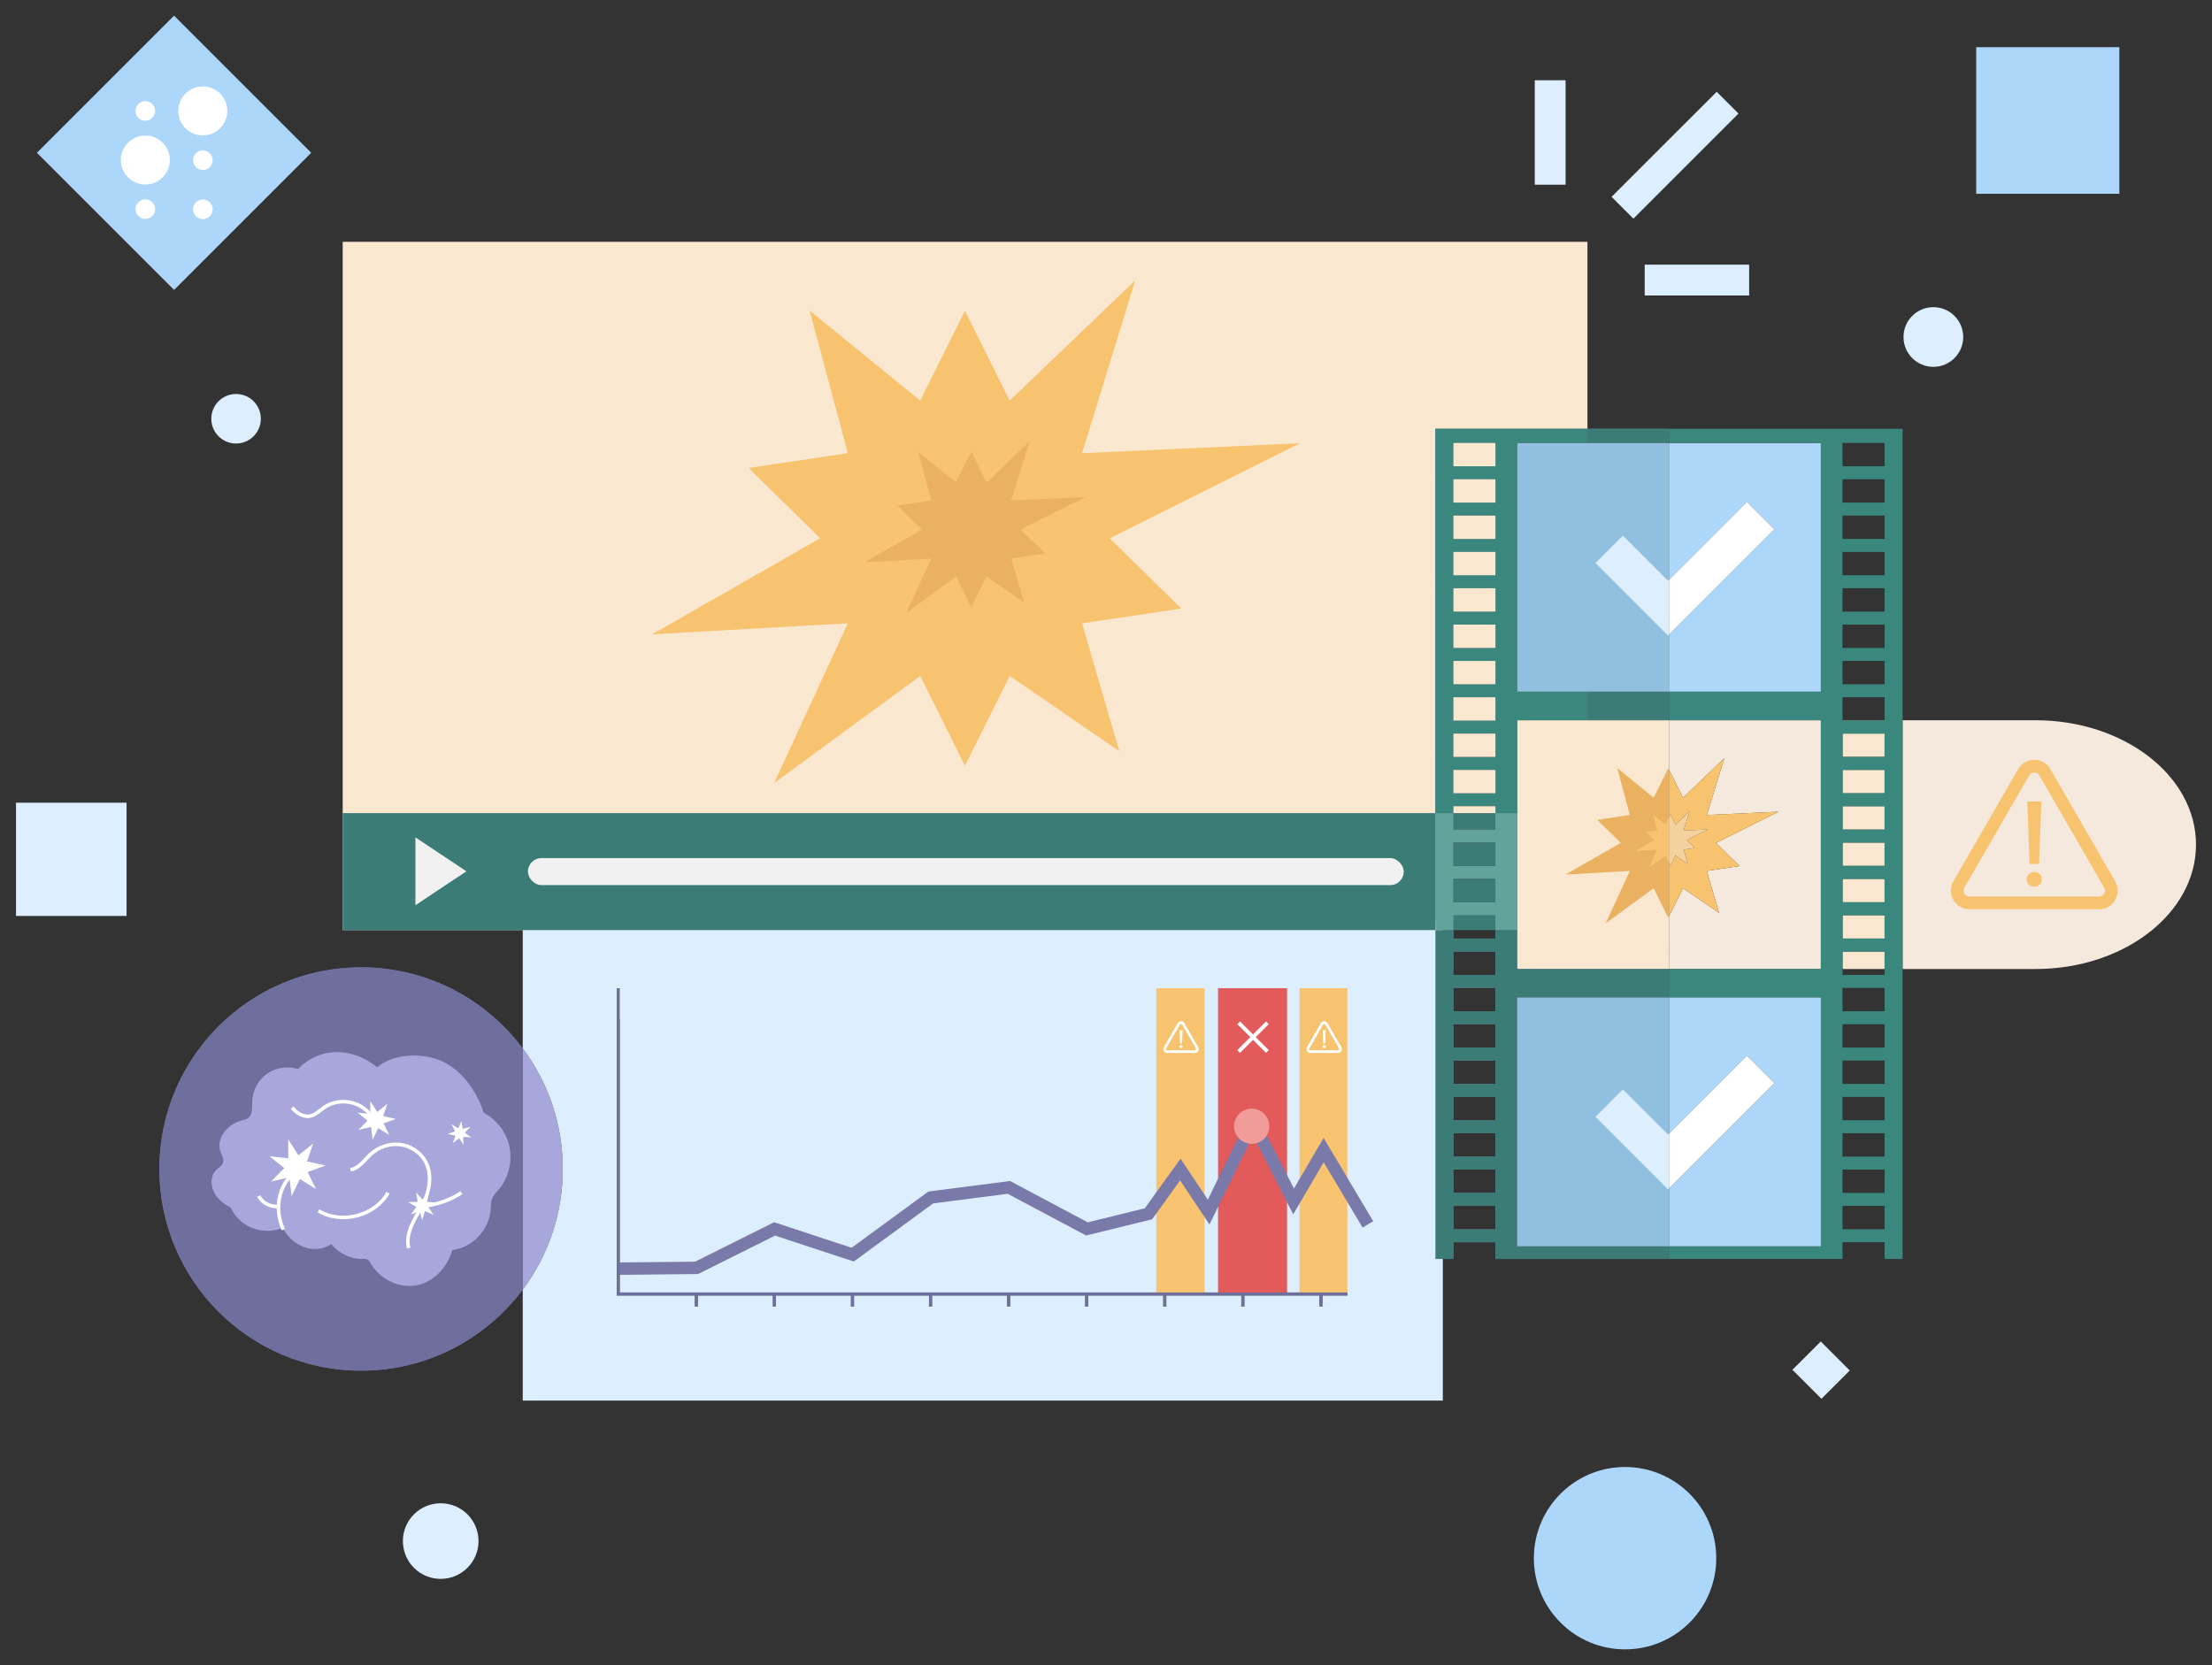 <?xml version="1.0" encoding="UTF-8"?><svg id="Capa_1" xmlns="http://www.w3.org/2000/svg" viewBox="0 0 1250 941"><rect x="0" y="0" width="1250" height="941" fill="#333333" stroke="none"/><path d="M318.01,660.68c0,25.56-8.41,49.14-22.61,68.15-20.79,27.82-53.98,45.83-91.38,45.83-62.95,0-113.98-51.03-113.98-113.98s51.03-113.99,113.98-113.99c37.4,0,70.59,18.01,91.38,45.84,14.2,19,22.61,42.59,22.61,68.15Z" fill="#6f6f9e" stroke-width="0"/><rect x="821.32" y="640.46" width="23.75" height="13.19" fill="none" stroke-width="0"/><rect x="821.32" y="660.99" width="23.75" height="13.19" fill="none" stroke-width="0"/><rect x="821.32" y="619.92" width="23.75" height="13.2" fill="none" stroke-width="0"/><rect x="821.32" y="681.52" width="23.75" height="13.2" fill="none" stroke-width="0"/><rect x="821.32" y="599.39" width="23.75" height="13.19" fill="none" stroke-width="0"/><rect x="821.32" y="476.19" width="23.75" height="13.19" fill="none" stroke-width="0"/><polygon points="821.32 517.25 821.32 525.66 821.32 530.45 845.07 530.45 845.07 525.66 845.07 517.25 821.32 517.25" fill="none" stroke-width="0"/><rect x="821.32" y="578.86" width="23.75" height="13.19" fill="none" stroke-width="0"/><rect x="821.32" y="496.72" width="23.75" height="13.2" fill="none" stroke-width="0"/><rect x="857.33" y="563.77" width="85.81" height="140.61" fill="none" stroke-width="0"/><rect x="821.32" y="537.79" width="23.75" height="13.19" fill="none" stroke-width="0"/><rect x="857.33" y="407.05" width="85.81" height="140.61" fill="none" stroke-width="0"/><rect x="821.32" y="558.32" width="23.75" height="13.2" fill="none" stroke-width="0"/><rect x="821.32" y="291.39" width="23.75" height="13.19" fill="none" stroke-width="0"/><rect x="821.32" y="311.92" width="23.75" height="13.2" fill="none" stroke-width="0"/><rect x="821.32" y="270.85" width="23.75" height="13.2" fill="none" stroke-width="0"/><rect x="821.32" y="332.45" width="23.75" height="13.2" fill="none" stroke-width="0"/><rect x="821.32" y="373.52" width="23.75" height="13.2" fill="none" stroke-width="0"/><rect x="821.32" y="435.12" width="23.75" height="13.2" fill="none" stroke-width="0"/><rect x="821.32" y="414.59" width="23.75" height="13.19" fill="none" stroke-width="0"/><rect x="821.32" y="394.05" width="23.75" height="13.2" fill="none" stroke-width="0"/><rect x="821.32" y="352.99" width="23.75" height="13.2" fill="none" stroke-width="0"/><polygon points="845.07 468.85 845.07 459.56 845.07 455.65 821.32 455.65 821.32 459.56 821.32 468.85 845.07 468.85" fill="none" stroke-width="0"/><rect x="821.32" y="250.32" width="23.75" height="13.19" fill="none" stroke-width="0"/><rect x="1041.22" y="435.12" width="23.75" height="13.2" fill="none" stroke-width="0"/><rect x="1041.22" y="332.45" width="23.75" height="13.2" fill="none" stroke-width="0"/><rect x="1041.22" y="311.92" width="23.75" height="13.2" fill="none" stroke-width="0"/><rect x="1041.22" y="373.52" width="23.75" height="13.2" fill="none" stroke-width="0"/><rect x="1041.22" y="414.59" width="23.75" height="13.19" fill="none" stroke-width="0"/><rect x="1041.22" y="394.05" width="23.75" height="13.2" fill="none" stroke-width="0"/><rect x="1041.22" y="352.99" width="23.75" height="13.2" fill="none" stroke-width="0"/><rect x="1041.22" y="291.39" width="23.75" height="13.19" fill="none" stroke-width="0"/><path d="M857.33,250.32v140.61h85.81v-140.61h-85.81Z" fill="none" stroke-width="0"/><rect x="1041.22" y="270.85" width="23.75" height="13.2" fill="none" stroke-width="0"/><rect x="1041.22" y="250.32" width="23.75" height="13.19" fill="none" stroke-width="0"/><rect x="1041.22" y="537.79" width="23.75" height="13.19" fill="none" stroke-width="0"/><rect x="1041.22" y="578.86" width="23.75" height="13.19" fill="none" stroke-width="0"/><rect x="1041.22" y="599.39" width="23.75" height="13.19" fill="none" stroke-width="0"/><rect x="1041.22" y="640.46" width="23.75" height="13.19" fill="none" stroke-width="0"/><rect x="1041.22" y="619.92" width="23.75" height="13.2" fill="none" stroke-width="0"/><rect x="1041.22" y="455.65" width="23.75" height="13.2" fill="none" stroke-width="0"/><rect x="1041.22" y="660.99" width="23.75" height="13.19" fill="none" stroke-width="0"/><rect x="1041.22" y="681.52" width="23.75" height="13.2" fill="none" stroke-width="0"/><rect x="1041.22" y="476.19" width="23.75" height="13.19" fill="none" stroke-width="0"/><rect x="1041.22" y="558.32" width="23.75" height="13.2" fill="none" stroke-width="0"/><rect x="1041.22" y="496.72" width="23.75" height="13.2" fill="none" stroke-width="0"/><rect x="1041.22" y="517.25" width="23.75" height="13.2" fill="none" stroke-width="0"/><path d="M943.14,250.32v-7.98h-131.99v469.19h10.17v-9.47h23.75v9.47h98.07v-7.15h-85.81v-140.61h85.81v-16.11h-85.81v-140.61h85.81v-16.12h-85.81v-140.61h85.81ZM821.32,250.32h23.75v13.19h-23.75v-13.19ZM821.32,270.85h23.75v13.2h-23.75v-13.2ZM821.32,291.39h23.75v13.19h-23.75v-13.19ZM821.32,311.92h23.75v13.2h-23.75v-13.2ZM821.32,332.45h23.75v13.2h-23.75v-13.2ZM821.32,352.99h23.75v13.2h-23.75v-13.2ZM821.32,373.52h23.75v13.2h-23.75v-13.2ZM821.32,394.05h23.75v13.2h-23.75v-13.2ZM821.32,414.59h23.75v13.19h-23.75v-13.19ZM821.32,435.12h23.75v13.2h-23.75v-13.2ZM821.32,489.38v-13.19h23.75v13.19h-23.75ZM845.07,496.72v13.2h-23.75v-13.2h23.75ZM845.07,694.72h-23.75v-13.2h23.75v13.2ZM845.07,674.18h-23.75v-13.19h23.75v13.19ZM845.07,653.65h-23.75v-13.19h23.75v13.19ZM845.07,633.12h-23.75v-13.2h23.75v13.2ZM845.07,612.58h-23.75v-13.19h23.75v13.19ZM845.07,592.05h-23.75v-13.19h23.75v13.19ZM845.07,571.52h-23.75v-13.2h23.75v13.2ZM845.07,550.98h-23.75v-13.19h23.75v13.19ZM845.07,530.45h-23.75v-13.2h23.75v13.2ZM845.07,468.85h-23.75v-13.2h23.75v13.2Z" fill="#6f6f9e" stroke-width="0"/><path d="M815.34,519.91v271.65H295.4v-62.73c14.2-19.01,22.61-42.59,22.61-68.15s-8.41-49.15-22.61-68.15v-72.62h519.94Z" fill="#def" stroke-width="0"/><polyline points="761.38 731.32 746.45 731.32 702.33 731.32 658.21 731.32 614.09 731.32 592.4 731.32 569.97 731.32 535.11 731.32 525.85 731.32 522.3 731.32 495.34 731.32 486.58 731.32 481.73 731.32 470.4 731.32 437.6 731.32 393.48 731.32 349.36 731.32 349.36 656.74 349.36 576.28" fill="none" stroke="#666" stroke-miterlimit="10" stroke-width="1.73"/><line x1="393.49" y1="731.32" x2="393.49" y2="738.36" fill="none" stroke="#666" stroke-miterlimit="10" stroke-width="1.73"/><line x1="437.61" y1="731.32" x2="437.61" y2="738.36" fill="none" stroke="#666" stroke-miterlimit="10" stroke-width="1.73"/><line x1="481.73" y1="731.32" x2="481.73" y2="738.36" fill="none" stroke="#666" stroke-miterlimit="10" stroke-width="1.73"/><line x1="525.85" y1="731.32" x2="525.85" y2="738.36" fill="none" stroke="#666" stroke-miterlimit="10" stroke-width="1.73"/><line x1="569.97" y1="731.32" x2="569.97" y2="738.36" fill="none" stroke="#666" stroke-miterlimit="10" stroke-width="1.73"/><line x1="614.09" y1="731.32" x2="614.09" y2="738.36" fill="none" stroke="#666" stroke-miterlimit="10" stroke-width="1.73"/><line x1="658.21" y1="731.32" x2="658.21" y2="738.36" fill="none" stroke="#666" stroke-miterlimit="10" stroke-width="1.73"/><line x1="702.33" y1="731.32" x2="702.33" y2="738.36" fill="none" stroke="#666" stroke-miterlimit="10" stroke-width="1.73"/><line x1="746.46" y1="731.32" x2="746.46" y2="738.36" fill="none" stroke="#666" stroke-miterlimit="10" stroke-width="1.73"/><rect x="1041.22" y="407.05" width="23.75" height=".2" fill="#f9e7cf" stroke-width="0"/><rect x="1041.22" y="414.59" width="23.75" height="13.19" fill="#f9e7cf" stroke-width="0"/><rect x="1041.22" y="435.12" width="23.75" height="13.2" fill="#f9e7cf" stroke-width="0"/><rect x="1041.22" y="455.65" width="23.75" height="13.2" fill="#f9e7cf" stroke-width="0"/><rect x="1041.22" y="476.19" width="23.75" height="13.19" fill="#f9e7cf" stroke-width="0"/><rect x="1041.22" y="496.72" width="23.75" height="13.2" fill="#f9e7cf" stroke-width="0"/><rect x="1041.22" y="517.25" width="23.75" height="13.2" fill="#f9e7cf" stroke-width="0"/><rect x="1041.22" y="537.79" width="23.75" height="9.87" fill="#f9e7cf" stroke-width="0"/><path d="M1240.96,477.35h0c0,38.83-40.63,70.31-90.76,70.31h-75.05v-140.61h75.05c50.13,0,90.76,31.48,90.76,70.3Z" fill="#f4e9dc" stroke-width="0"/><rect x="43.57" y="31.53" width="109.6" height="109.6" transform="translate(228.97 77.83) rotate(135)" fill="#acd7fa" stroke-width="0"/><g id="b9d36732-c76f-4d46-a4ef-b5bdb5010d08"><circle id="b2a32f93-a60b-4e39-860e-ee5384326921" cx="114.63" cy="118.28" r="5.54" fill="#fff" stroke-width="0"/><circle id="afa97646-34b5-4a66-8cbb-5a09c64a8c9f" cx="82.13" cy="118.19" r="5.54" fill="#fff" stroke-width="0"/><circle id="b5ab9dee-4a66-4d75-b373-f7741927e0f7" cx="114.63" cy="90.53" r="5.54" fill="#fff" stroke-width="0"/><circle id="b2d701ad-6516-47ef-ad28-9648a10772d6" cx="82.13" cy="90.44" r="13.84" fill="#fff" stroke-width="0"/><circle id="b0ed5940-38ad-47b3-828d-75aaea9e9889" cx="114.6" cy="62.69" r="13.84" fill="#fff" stroke-width="0"/><circle id="aa6c548a-e8fb-48be-8ac8-328b4503d0bc" cx="82.11" cy="62.69" r="5.54" fill="#fff" stroke-width="0"/></g><circle cx="918.32" cy="880.63" r="51.53" fill="#acd7fa" stroke-width="0"/><circle cx="249.04" cy="870.96" r="21.37" fill="#def" stroke-width="0"/><circle cx="1092.54" cy="190.46" r="16.87" fill="#def" stroke-width="0"/><circle cx="133.4" cy="236.66" r="14" fill="#def" stroke-width="0"/><rect x="1115.76" y="27.65" width="82.86" height="80.89" transform="translate(1225.29 -1089.1) rotate(90)" fill="#acd7fa" stroke-width="0"/><rect x="8.27" y="454.42" width="64" height="62.48" transform="translate(525.94 445.39) rotate(90)" fill="#def" stroke-width="0"/><rect x="1017.51" y="763.04" width="23.18" height="22.63" transform="translate(848.97 -500.88) rotate(45)" fill="#def" stroke-width="0"/><path d="M1195.27,508.63c1.91-3.3,1.91-7.24,0-10.54l-36.58-63.38c-1.9-3.31-5.31-5.27-9.12-5.27-3.81,0-7.22,1.96-9.13,5.27l-36.61,63.37c-1.91,3.3-1.91,7.24,0,10.54,1.91,3.3,5.32,5.27,9.13,5.27l73.18.02c3.81,0,7.22-1.97,9.13-5.27ZM1186.14,506.71l-73.17-.02c-1.75,0-2.62-1.17-2.91-1.68s-.87-1.84,0-3.35l36.61-63.37c.88-1.51,2.32-1.68,2.91-1.68.58,0,2.03.17,2.9,1.68l36.57,63.39c.88,1.52.29,2.85,0,3.35s-1.16,1.68-2.91,1.68Z" fill="#f7c36f" stroke-width="0"/><path d="M1153.85,496.95c0-1.14-.4-2.12-1.19-2.93-.78-.8-1.81-1.21-3.06-1.21-1.26,0-2.29.4-3.11,1.21-.82.81-1.24,1.78-1.24,2.93s.41,2.13,1.24,2.96c.82.82,1.86,1.23,3.11,1.24,1.26,0,2.27-.41,3.06-1.23.79-.82,1.19-1.81,1.19-2.95ZM1153.59,452.97h-7.95s1.28,35.33,1.28,35.33h5.32s1.35-35.33,1.35-35.33Z" fill="#f7c36f" stroke-width="0"/><polygon points="897.07 136.66 897.07 242.34 811.15 242.34 811.15 459.56 193.65 459.56 193.65 136.66 897.07 136.66" fill="#f9e7cf" stroke-width="0"/><rect x="193.65" y="459.56" width="617.5" height="66.1" fill="#f1f1f1" stroke-width="0"/><path d="M857.33,250.32v140.61h85.81v-140.61h-85.81Z" fill="#90bfe0" stroke-width="0"/><polygon points="1028.96 250.32 1028.96 390.93 943.14 390.93 943.14 358.68 1002.71 299.11 987.21 283.61 943.14 327.68 943.14 250.32 1028.96 250.32" fill="#acd7fa" stroke-width="0"/><polygon points="1028.96 407.05 1028.96 547.66 943.14 547.66 943.14 541.5 943.17 531.22 943.14 531.17 943.14 517.96 951.09 501.99 971.46 515.96 964.54 492.22 982.98 489.47 969.67 476.41 1004.99 458.75 964.54 460.6 974.41 428.5 951.09 450.83 943.14 434.86 943.14 407.05 1028.96 407.05" fill="#f4e9dc" stroke-width="0"/><polygon points="943.17 531.22 943.14 541.5 943.14 531.17 943.17 531.22" fill="#f4e9dc" stroke-width="0"/><rect x="857.33" y="407.05" width="85.81" height="140.61" fill="#f9e7cf" stroke-width="0"/><rect x="821.32" y="517.25" width="23.75" height="8.41" fill="#3c7c77" stroke-width="0"/><rect x="821.32" y="459.56" width="23.75" height="9.29" fill="#3c7c77" stroke-width="0"/><rect x="193.65" y="459.56" width="617.5" height="66.1" fill="#3c7c77" stroke-width="0"/><path d="M845.07,459.56v9.29h-23.75v-9.29h-10.17v66.1h10.17v-8.41h23.75v8.41h12.26v-66.1h-12.26ZM845.07,509.92h-23.75v-13.2h23.75v13.2ZM845.07,489.38h-23.75v-13.19h23.75v13.19Z" fill="#62a39b" stroke-width="0"/><rect x="298.32" y="484.98" width="494.94" height="15.25" rx="7.63" ry="7.63" fill="#f1f1f1" stroke-width="0"/><polygon points="263.57 492.43 234.76 473.26 234.76 511.59 263.57 492.43" fill="#f1f1f1" stroke-width="0"/><path d="M943.14,563.77v-16.11h-85.81v-22h-12.26v4.79h-23.75v-4.79h-10.17v185.87h10.17v-9.47h23.75v9.47h98.07v-7.15h-85.81v-140.61h85.81ZM845.07,694.72h-23.75v-13.2h23.75v13.2ZM845.07,674.18h-23.75v-13.19h23.75v13.19ZM845.07,653.65h-23.75v-13.19h23.75v13.19ZM845.07,633.12h-23.75v-13.2h23.75v13.2ZM845.07,612.58h-23.75v-13.19h23.75v13.19ZM845.07,592.05h-23.75v-13.19h23.75v13.19ZM845.07,571.52h-23.75v-13.2h23.75v13.2ZM845.07,550.98h-23.75v-13.19h23.75v13.19ZM897.07,390.93v16.12h46.07v-16.12h-46.07ZM897.07,242.34v7.98h46.07v-7.98h-46.07Z" fill="#3c7c77" stroke-width="0"/><path d="M943.14,242.34v7.98h85.82v140.61h-85.82v16.12h85.82v140.61h-85.82v16.11h85.82v140.61h-85.82v7.15h98.08v-9.47h23.75v9.47h10.18V242.34h-132.01ZM1064.97,694.72h-23.75v-13.2h23.75v13.2ZM1064.97,674.18h-23.75v-13.19h23.75v13.19ZM1064.97,653.65h-23.75v-13.19h23.75v13.19ZM1064.97,633.12h-23.75v-13.2h23.75v13.2ZM1064.97,612.58h-23.75v-13.19h23.75v13.19ZM1064.97,592.05h-23.75v-13.19h23.75v13.19ZM1064.97,571.52h-23.75v-13.2h23.75v13.2ZM1064.97,550.98h-23.75v-13.19h23.75v13.19ZM1064.97,530.45h-23.75v-13.2h23.75v13.2ZM1064.97,509.92h-23.75v-13.2h23.75v13.2ZM1064.97,489.38h-23.75v-13.19h23.75v13.19ZM1064.97,468.85h-23.75v-13.2h23.75v13.2ZM1064.97,448.32h-23.75v-13.2h23.75v13.2ZM1064.97,427.78h-23.75v-13.19h23.75v13.19ZM1064.97,407.25h-23.75v-13.2h23.75v13.2ZM1064.97,386.72h-23.75v-13.2h23.75v13.2ZM1064.97,366.19h-23.75v-13.2h23.75v13.2ZM1064.97,345.65h-23.75v-13.2h23.75v13.2ZM1064.97,325.12h-23.75v-13.2h23.75v13.2ZM1064.97,304.58h-23.75v-13.19h23.75v13.19ZM1064.97,284.05h-23.75v-13.2h23.75v13.2ZM1064.97,263.51h-23.75v-13.19h23.75v13.19Z" fill="#3a877d" stroke-width="0"/><polygon points="1028.96 563.77 1028.96 704.38 943.14 704.38 943.14 671.68 1002.71 612.11 987.21 596.61 943.14 640.68 943.14 563.77 1028.96 563.77" fill="#acd7fa" stroke-width="0"/><rect x="857.33" y="563.77" width="85.81" height="140.61" fill="#90bfe0" stroke-width="0"/><path d="M897.07,250.32v-7.98h-85.92v217.22h10.17v-3.91h23.75v3.91h12.26v-52.51h39.74v-16.12h-39.74v-140.61h39.74ZM845.07,448.32h-23.75v-13.2h23.75v13.2ZM845.07,427.78h-23.75v-13.19h23.75v13.19ZM845.07,407.25h-23.75v-13.2h23.75v13.2ZM845.07,386.72h-23.75v-13.2h23.75v13.2ZM845.07,366.19h-23.75v-13.2h23.75v13.2ZM845.07,345.65h-23.75v-13.2h23.75v13.2ZM845.07,325.12h-23.75v-13.2h23.75v13.2ZM845.07,304.58h-23.75v-13.19h23.75v13.19ZM845.07,284.05h-23.75v-13.2h23.75v13.2ZM845.07,263.51h-23.75v-13.19h23.75v13.19Z" fill="#3a877d" stroke-width="0"/><rect x="821.32" y="455.65" width="23.75" height="3.91" fill="#f9e7cf" stroke-width="0"/><rect x="821.32" y="435.12" width="23.75" height="13.2" fill="#f9e7cf" stroke-width="0"/><rect x="821.32" y="414.59" width="23.75" height="13.19" fill="#f9e7cf" stroke-width="0"/><rect x="821.32" y="394.05" width="23.75" height="13.2" fill="#f9e7cf" stroke-width="0"/><rect x="821.32" y="373.52" width="23.75" height="13.2" fill="#f9e7cf" stroke-width="0"/><rect x="821.32" y="352.99" width="23.75" height="13.2" fill="#f9e7cf" stroke-width="0"/><rect x="821.32" y="332.45" width="23.75" height="13.2" fill="#f9e7cf" stroke-width="0"/><rect x="821.32" y="311.92" width="23.75" height="13.2" fill="#f9e7cf" stroke-width="0"/><rect x="821.32" y="291.39" width="23.75" height="13.19" fill="#f9e7cf" stroke-width="0"/><rect x="821.32" y="270.85" width="23.75" height="13.2" fill="#f9e7cf" stroke-width="0"/><rect x="821.32" y="250.32" width="23.75" height="13.19" fill="#f9e7cf" stroke-width="0"/><rect x="821.32" y="476.19" width="23.75" height="13.19" fill="#3c7c77" stroke-width="0"/><rect x="821.32" y="496.72" width="23.75" height="13.2" fill="#3c7c77" stroke-width="0"/><polygon points="1002.71 612.11 943.14 671.68 943.14 640.68 987.21 596.61 1002.71 612.11" fill="#fff" stroke-width="0"/><polygon points="943.14 640.68 943.14 671.68 942.6 672.22 901.59 631.21 917.09 615.71 942.6 641.22 943.14 640.68" fill="#def" stroke-width="0"/><polygon points="1002.71 299.11 943.14 358.68 943.14 327.68 987.21 283.61 1002.71 299.11" fill="#fff" stroke-width="0"/><polygon points="943.14 327.68 943.14 358.68 942.6 359.22 901.59 318.21 917.09 302.71 942.6 328.22 943.14 327.68" fill="#def" stroke-width="0"/><polygon points="923.02 123.57 982.41 64.18 970.11 51.87 910.7 111.25 923.02 123.57" fill="#def" stroke-width="0"/><rect x="867.3" y="45.36" width="17.42" height="59.02" fill="#def" stroke-width="0"/><rect x="929.42" y="149.57" width="59.02" height="17.42" fill="#def" stroke-width="0"/><path d="M318.01,660.68c0,25.56-8.41,49.14-22.61,68.15v-136.3c14.2,19,22.61,42.59,22.61,68.15Z" fill="#a7a7db" stroke-width="0"/><path d="M295.4,592.53v136.3c-20.79,27.82-53.98,45.83-91.38,45.83-62.95,0-113.98-51.03-113.98-113.98s51.03-113.99,113.98-113.99c37.4,0,70.59,18.01,91.38,45.84Z" fill="#6f6f9e" stroke-width="0"/><path d="M288.37,656.31h0c-.52,5.89-2.83,11.63-6.67,16.13-1.26,1.47-2.69,2.85-3.47,4.62-.92,2.1-.8,4.48-.98,6.77-.83,10.42-8.96,19.85-19.15,22.2-.88.2-1.78.37-2.63.66-2.58,9.24-9.71,16.97-18.34,19.31-4.24,1.14-8.71.96-12.91-.33-1.81-.56-3.56-1.32-5.22-2.28-1.75-1-3.4-2.22-4.9-3.63-1.68-1.57-3.17-3.38-4.4-5.41-.56-.93-1.12-1.93-2.01-2.45-.93-.53-2.04-.44-3.09-.41-6.57.16-13.05-3.15-17.44-8.45-3.82,2.71-8.96,3.5-13.55,2.33-5.29-1.33-9.8-5.01-12.8-9.56-.3-.45-.61-.93-1.09-1.18-.23-.12-.48-.17-.74-.18-.52-.03-1.06.14-1.58.29-6.67,1.94-14.2.63-19.82-3.46-1.48-1.08-2.82-2.35-4-3.75-1.27-1.51-2.34-3.2-3.18-4.99-3.45-1.89-6.66-4.21-8.76-7.48-2.75-4.23-3.02-10.46.64-13.94,1.33-1.26,3.14-2.19,3.74-3.91.76-2.16-.73-4.37-1.48-6.52-2.57-7.39,4.16-15.28,11.72-17.33,1.37-.37,2.83-.64,3.95-1.49,2.69-2.05,2.21-6.1,2.32-9.48.22-6.57,3.95-12.93,9.59-16.32,4.85-2.92,11-3.57,16.38-1.85,5.67-6.3,14.39-9.86,22.94-9.61,7.92.24,15.55,3.5,21.67,8.58,10.58-8.86,28.79-8.02,38.89-2.3,10.43,5.92,17.58,16.54,21.35,27.96,6.9,3.7,12.23,10.31,14.22,17.89.82,3.11,1.06,6.35.78,9.55Z" fill="#a7a7db" stroke-width="0"/><path d="M165.06,626c2.68,3.19,6.71,5.77,10.72,4.64,2.9-.82,5.07-3.15,7.56-4.84,6.99-4.77,17.22-4.08,23.51,1.59,2.36,2.12,4.08,4.87,5.1,7.87" fill="none" stroke="#fff" stroke-miterlimit="10" stroke-width="2"/><path d="M238.26,681.92c9.78-1.29,17.08-4.13,22.48-7.87" fill="none" stroke="#fff" stroke-miterlimit="10" stroke-width="2"/><path d="M160.11,694.93c-7.13-15.79.76-31.84,11.29-34.68" fill="none" stroke="#fff" stroke-miterlimit="10" stroke-width="2"/><path d="M179.97,684.28c12.89,7.91,31.91,2.96,39.32-10.22" fill="none" stroke="#fff" stroke-miterlimit="10" stroke-width="2"/><path d="M230.9,705.38c-1.14-4.73.21-9.73,2.28-14.14s4.86-8.45,6.84-12.89c3.13-7.03,4.04-15.55.23-22.24-2.96-5.19-8.59-8.69-14.54-9.29s-12.06,1.6-16.43,5.68c-3.51,3.27-6.45,7.94-11.21,8.55" fill="none" stroke="#fff" stroke-miterlimit="10" stroke-width="2"/><path d="M146.17,675.94c2.02,4.02,6.79,6.31,11.21,5.85" fill="none" stroke="#fff" stroke-miterlimit="10" stroke-width="2"/><rect x="688.32" y="558.5" width="38.99" height="172.82" fill="#e25a5a" stroke-width="0"/><rect x="734.39" y="558.5" width="27.01" height="172.82" fill="#f7c36f" stroke-width="0"/><rect x="653.4" y="558.5" width="27.29" height="172.82" fill="#f7c36f" stroke-width="0"/><rect x="696.6" y="585.06" width="22.97" height="2.19" transform="translate(-207.08 672.38) rotate(-45)" fill="#fff" stroke-width="0"/><rect x="706.99" y="574.67" width="2.19" height="22.97" transform="translate(-207.08 672.38) rotate(-45)" fill="#fff" stroke-width="0"/><polygon points="545.29 175.66 570.57 226.42 641.5 158.5 611.46 256.13 734.5 250.5 627.08 304.21 667.54 343.93 611.46 352.28 632.5 424.5 570.57 382 545.29 432.75 520.02 382 437.5 442.5 479.12 352.28 368.5 358.5 463.5 304.21 423.04 264.48 479.12 256.13 457.5 175.5 520.02 226.42 545.29 175.66" fill="#f7c36f" stroke-width="0"/><path d="M677.1,591.76l-7.76-13.45c-.4-.7-1.13-1.12-1.93-1.12s-1.53.42-1.93,1.12l-7.77,13.44c-.4.7-.4,1.53,0,2.24.4.7,1.13,1.12,1.94,1.12h15.52c.81,0,1.53-.41,1.93-1.11.4-.7.4-1.53,0-2.24ZM675.78,593.23c-.06.11-.25.36-.62.36h-15.52c-.37,0-.55-.25-.62-.36-.06-.11-.18-.39,0-.71l7.77-13.44c.18-.32.49-.35.62-.35s.43.03.62.35l7.76,13.45c.18.32.06.61,0,.71Z" fill="#fff" stroke-width="0"/><path d="M666.58,582.19l.27,7.5h1.13l.29-7.5h-1.68ZM668.07,590.9c-.17-.17-.39-.26-.65-.26s-.49.08-.66.26c-.18.17-.27.38-.27.62s.09.45.27.63.39.26.66.26.48-.09.65-.26c.17-.18.25-.39.25-.63s-.08-.45-.25-.62Z" fill="#fff" stroke-width="0"/><path d="M757.99,591.76l-7.76-13.45c-.4-.7-1.13-1.12-1.93-1.12s-1.53.42-1.93,1.12l-7.77,13.44c-.4.7-.4,1.53,0,2.24.4.7,1.13,1.12,1.94,1.12h15.52c.81,0,1.53-.41,1.93-1.11.4-.7.4-1.53,0-2.24ZM756.67,593.23c-.06.11-.25.36-.62.36h-15.52c-.37,0-.55-.25-.62-.36-.06-.11-.18-.39,0-.71l7.77-13.44c.18-.32.49-.35.62-.35s.43.03.62.35l7.76,13.45c.18.32.06.61,0,.71Z" fill="#fff" stroke-width="0"/><path d="M747.47,582.19l.27,7.5h1.13l.29-7.5h-1.68ZM748.96,590.9c-.17-.17-.39-.26-.65-.26s-.49.08-.66.26c-.18.17-.27.38-.27.62s.09.45.27.63.39.26.66.26.48-.09.65-.26c.17-.18.25-.39.25-.63s-.08-.45-.25-.62Z" fill="#fff" stroke-width="0"/><polygon points="178.54 671.99 169.44 666.34 164.81 676 163.55 665.37 153.11 667.78 160.64 660.15 152.25 653.5 162.9 654.63 162.87 643.92 168.63 652.95 176.99 646.25 173.51 656.39 183.96 658.74 173.87 662.35 178.54 671.99" fill="#fff" stroke-width="0"/><polygon points="261.89 646.94 259.41 643.22 255.98 646.08 257.35 641.82 252.97 640.92 257.15 639.34 255.12 635.36 258.96 637.64 260.81 633.57 261.43 637.99 265.76 636.91 262.69 640.15 266.24 642.85 261.79 642.47 261.89 646.94" fill="#fff" stroke-width="0"/><polygon points="245.03 686.56 240.11 684.47 238.57 689.58 237.14 684.43 232.17 686.41 235.3 682.08 230.66 679.44 236 679.19 235.17 673.91 238.7 677.92 242.31 673.98 241.37 679.25 246.7 679.61 242 682.16 245.03 686.56" fill="#fff" stroke-width="0"/><polygon points="219.95 641.44 213.73 637.58 210.57 644.18 209.7 636.92 202.57 638.56 207.71 633.35 201.98 628.8 209.26 629.58 209.24 622.26 213.17 628.43 218.89 623.86 216.51 630.78 223.65 632.39 216.76 634.85 219.95 641.44" fill="#fff" stroke-width="0"/><polygon points="548.88 255.36 557.52 272.7 581.74 249.5 571.48 282.84 613.51 280.92 576.82 299.27 590.64 312.83 571.48 315.69 578.67 340.35 557.52 325.83 548.88 343.17 540.25 325.83 512.07 346.5 526.28 315.69 488.5 317.81 520.95 299.27 507.13 285.7 526.28 282.84 518.9 255.31 540.25 272.7 548.88 255.36" fill="#eab260" stroke-width="0"/><path d="M942.78,434.14l-8.31,16.69-20.56-16.74,7.11,26.51-18.44,2.75,13.31,13.06-31.24,17.85,36.37-2.04-13.68,29.66,27.13-19.89,8.31,16.69.36-.72v-83.1l-.36-.72Z" fill="#eab260" stroke-width="0"/><polygon points="982.98 489.47 964.54 492.22 971.46 515.96 951.09 501.99 943.14 517.96 943.14 487.57 943.96 489.22 946.8 483.52 953.76 488.3 951.39 480.18 957.69 479.25 953.15 474.79 965.21 468.75 951.39 469.39 954.77 458.42 946.8 466.05 943.96 460.35 943.14 462 943.14 434.86 951.09 450.83 974.41 428.5 964.54 460.6 1004.99 458.75 969.67 476.41 982.98 489.47" fill="#f7c36f" stroke-width="0"/><polygon points="957.69 479.25 951.39 480.18 953.76 488.3 946.8 483.52 943.96 489.22 943.14 487.57 943.14 462 943.96 460.35 946.8 466.05 954.77 458.42 951.39 469.39 965.21 468.75 953.15 474.79 957.69 479.25" fill="#f4d29f" stroke-width="0"/><polygon points="943.14 462 943.14 487.57 941.12 483.52 931.86 490.32 936.53 480.18 924.11 480.88 934.78 474.79 930.23 470.32 936.53 469.39 934.1 460.33 941.12 466.05 943.14 462" fill="#f7c36f" stroke-width="0"/><polyline points="349.5 717 393.62 716.55 437.74 694.54 481.86 709.08 525.98 676.77 570.11 671.07 614.23 694.54 649 686 667 661 683 685 708 634 731 679 748 650 773 692" fill="none" stroke="#7979aa" stroke-miterlimit="10" stroke-width="7"/><circle cx="707.34" cy="636.51" r="9.95" fill="#f29c99" stroke-width="0"/><polyline points="349.37 558.5 349.37 731.32 761.38 731.32" fill="none" stroke="#6f6f9e" stroke-miterlimit="10" stroke-width="1.73"/><line x1="393.49" y1="731.32" x2="393.49" y2="738.36" fill="none" stroke="#6f6f9e" stroke-miterlimit="10" stroke-width="1.73"/><line x1="437.61" y1="731.32" x2="437.61" y2="738.36" fill="none" stroke="#6f6f9e" stroke-miterlimit="10" stroke-width="1.73"/><line x1="481.73" y1="731.32" x2="481.73" y2="738.36" fill="none" stroke="#6f6f9e" stroke-miterlimit="10" stroke-width="1.73"/><line x1="525.85" y1="731.32" x2="525.85" y2="738.36" fill="none" stroke="#6f6f9e" stroke-miterlimit="10" stroke-width="1.73"/><line x1="569.97" y1="731.32" x2="569.97" y2="738.36" fill="none" stroke="#6f6f9e" stroke-miterlimit="10" stroke-width="1.73"/><line x1="614.09" y1="731.32" x2="614.09" y2="738.36" fill="none" stroke="#6f6f9e" stroke-miterlimit="10" stroke-width="1.73"/><line x1="658.21" y1="731.32" x2="658.21" y2="738.36" fill="none" stroke="#6f6f9e" stroke-miterlimit="10" stroke-width="1.73"/><line x1="702.33" y1="731.32" x2="702.33" y2="738.36" fill="none" stroke="#6f6f9e" stroke-miterlimit="10" stroke-width="1.73"/><line x1="746.46" y1="731.32" x2="746.46" y2="738.36" fill="none" stroke="#6f6f9e" stroke-miterlimit="10" stroke-width="1.73"/></svg>